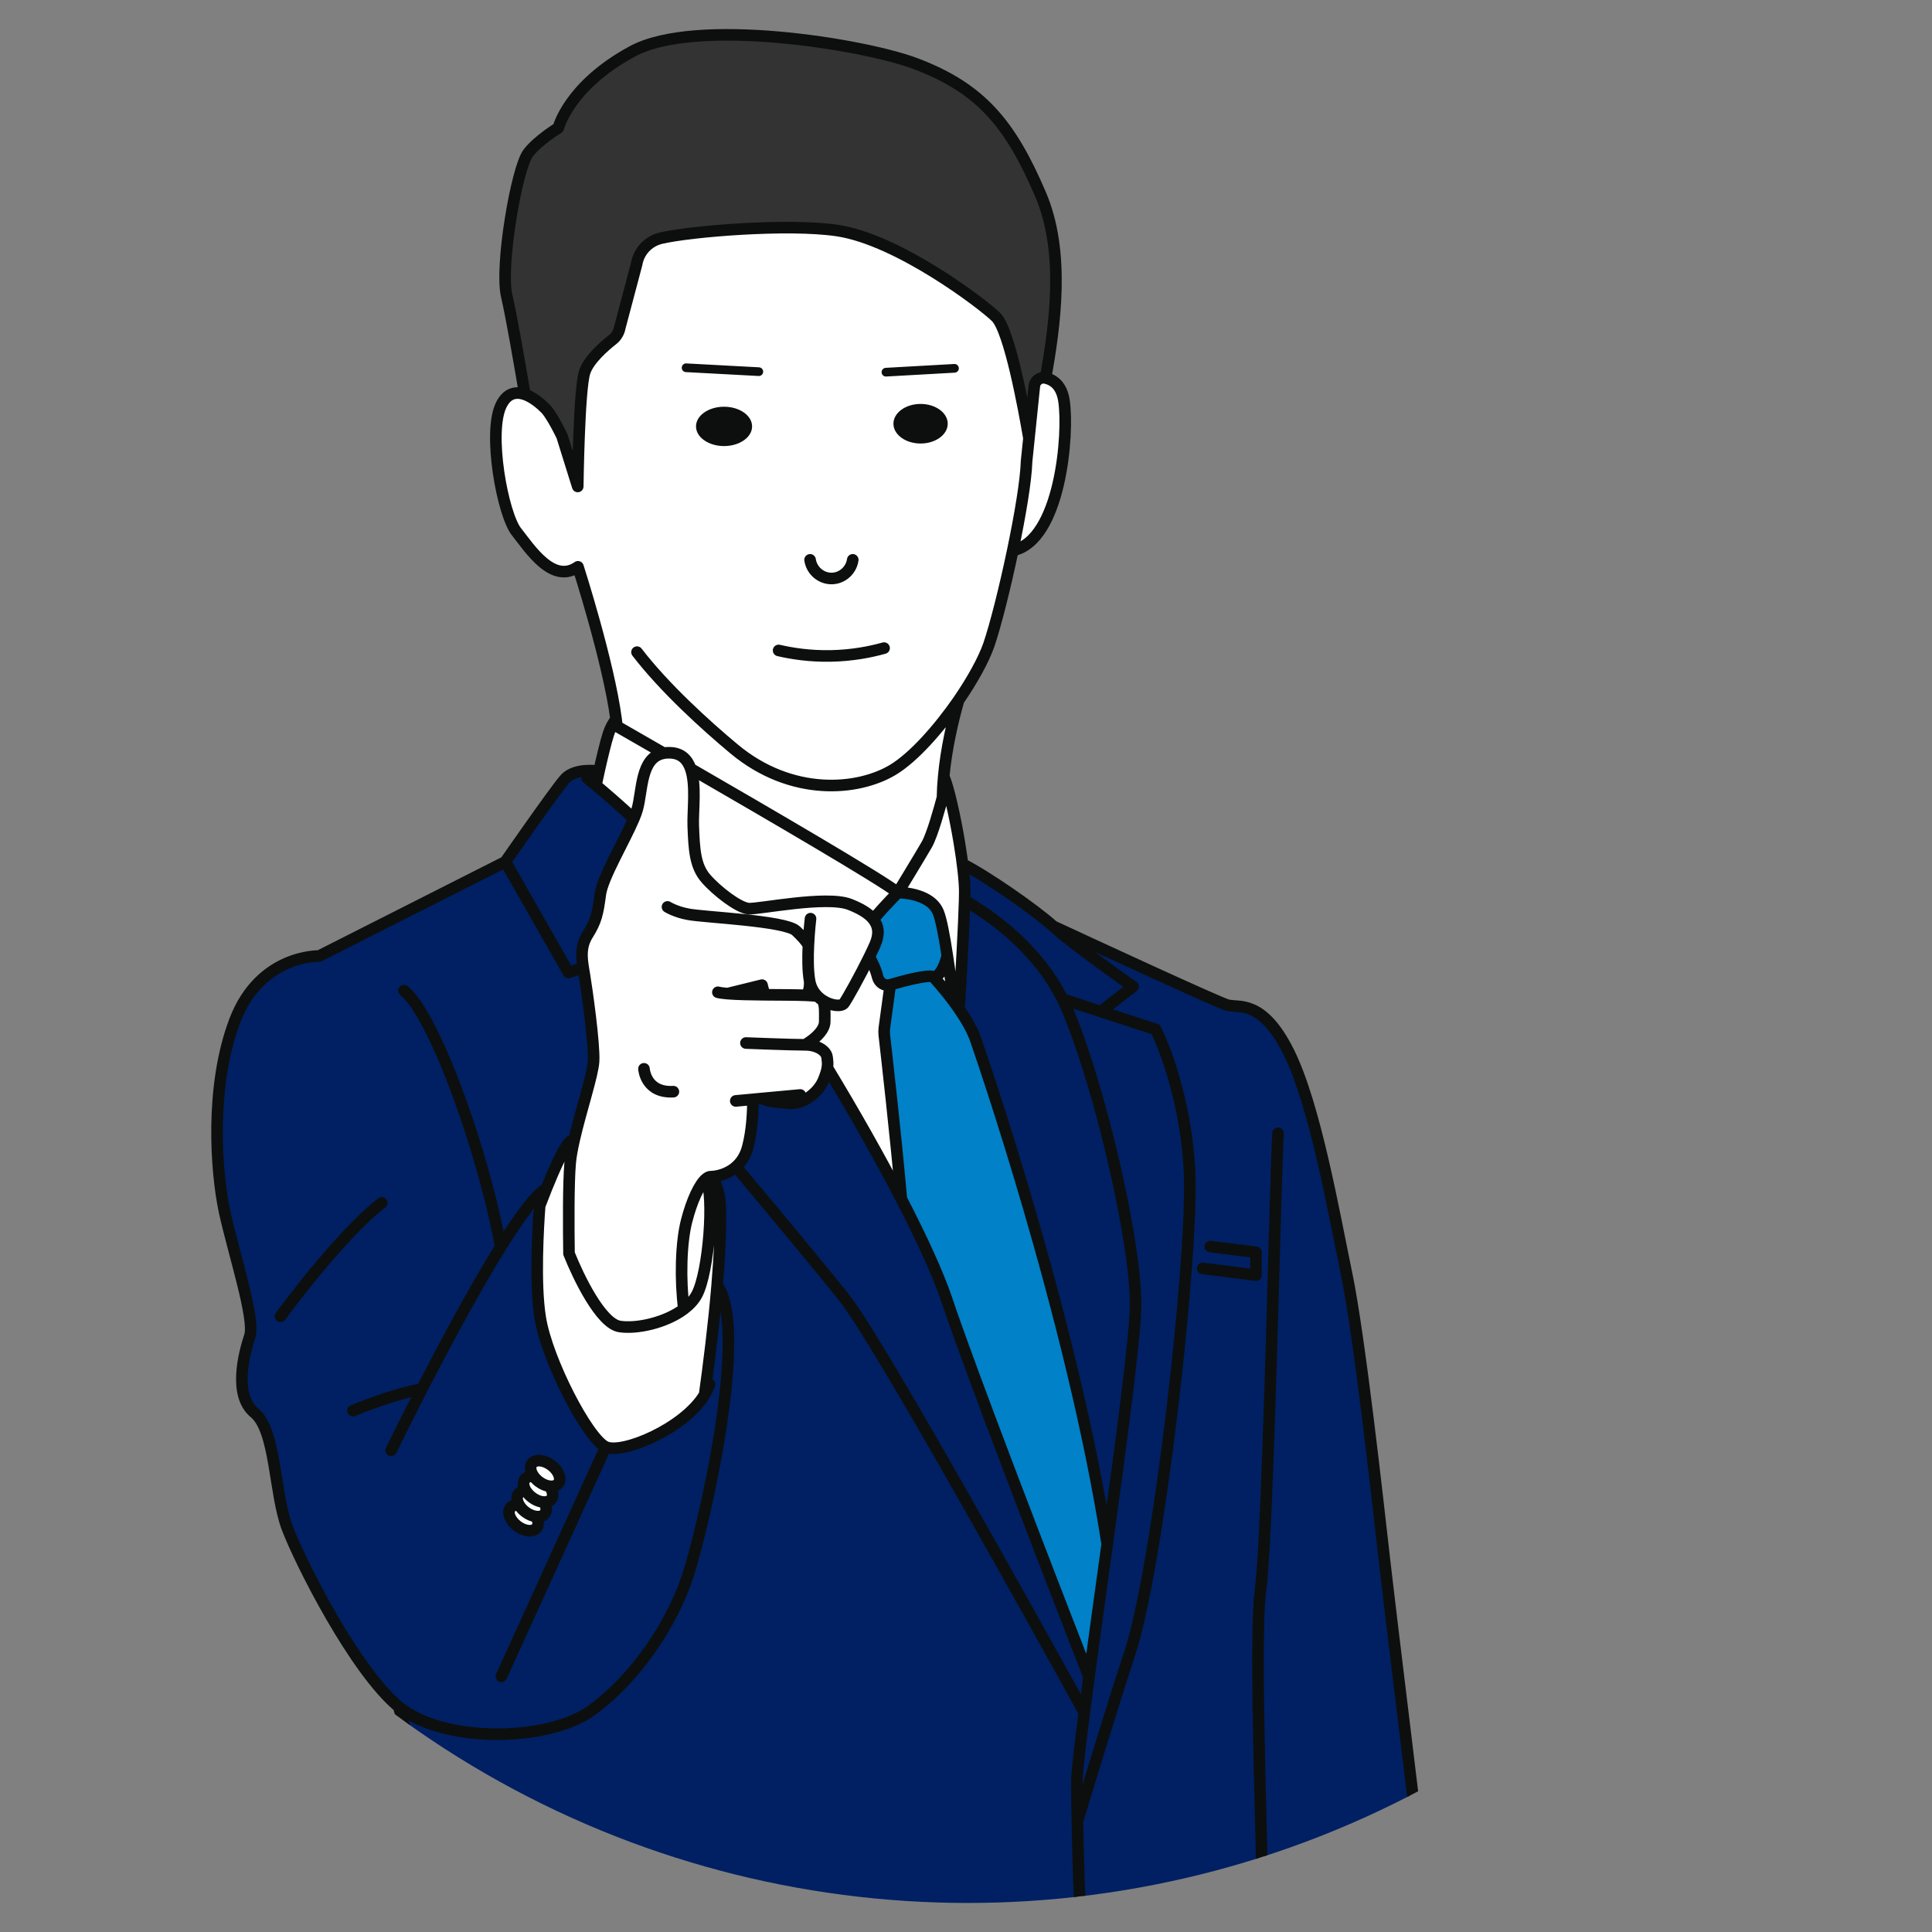 <?xml version="1.0" encoding="UTF-8" standalone="no"?>
<svg
   width="240"
   height="240"
   version="1.1"
   viewBox="0 0 180 180"
   id="svg266"
   sodipodi:docname="balloon_man.svg"
   inkscape:version="1.2.1 (9c6d41e, 2022-07-14)"
   xmlns:inkscape="http://www.inkscape.org/namespaces/inkscape"
   xmlns:sodipodi="http://sodipodi.sourceforge.net/DTD/sodipodi-0.dtd"
   xmlns="http://www.w3.org/2000/svg"
   xmlns:svg="http://www.w3.org/2000/svg">
  <rect x="0" y="0" width="180" height="180" fill="#808080" stroke="none"/>
  <sodipodi:namedview
     id="namedview268"
     pagecolor="#ffffff"
     bordercolor="#000000"
     borderopacity="0.25"
     inkscape:showpageshadow="2"
     inkscape:pageopacity="0.0"
     inkscape:pagecheckerboard="0"
     inkscape:deskcolor="#d1d1d1"
     showgrid="false"
     inkscape:zoom="2.09"
     inkscape:cx="89.473684"
     inkscape:cy="134.21053"
     inkscape:window-width="1440"
     inkscape:window-height="815"
     inkscape:window-x="0"
     inkscape:window-y="25"
     inkscape:window-maximized="0"
     inkscape:current-layer="svg266" />
  <defs
     id="defs188">
    <clipPath
       id="clip-0">
      <path
         d="m0 0h260.45v941.62h-260.45z"
         id="path182" />
    </clipPath>
    <clipPath
       id="clipPath1826">
      <circle
         cx="130.53"
         cy="156.98"
         r="166.33"
         fill="none"
         stroke="#333"
         stroke-width=".5"
         id="circle185" />
    </clipPath>
  </defs>
  <g
     id="g1661"
     transform="translate(0,-2.706)">
    <path
       style="fill:#ee3349;fill-opacity:0.059;stroke-width:0.478"
       d="m 96.027,31.919 c -5.159,0.414 -10.832,-0.256 -15.55,2.227 -3.019,4.233 -2.148,10.556 -6.697,13.871 -2.735,2.306 -1.106,6.402 -1.746,9.547 -0.117,1.825 -0.16,3.626 -0.395,5.45 -1.631,-3.772 -2.421,-9.528 -7.151,-10.59 -3.538,0.668 -2.706,5.302 -2.705,7.916 0.154,5.333 2.304,11.299 7.198,13.949 1.544,0.31 3.495,-0.849 3.351,1.704 1.87,5.628 2.842,11.571 4.477,17.232 1.923,2.479 4.94,3.745 7.84,4.534 8.17,6.167 17.564,10.522 26.016,16.281 2.27,0.017 2.66,-3.231 3.936,-4.712 2.249,-4.543 3.278,-9.849 3.139,-14.821 -2.985,0.048 -3.071,2.131 -0.78,-1.12 6.812,-7.74 8.335,-18.279 10.11,-28.055 1.368,-7.139 -0.189,-14.531 -2.662,-21.241 -4.013,-4.962 -10.149,-7.704 -15.808,-10.368 -3.935,-1.926 -8.298,-1.892 -12.572,-1.806 z m 18.555,22.819 c 2.014,-0.331 3.231,2.269 0.976,2.889 -1.482,1.111 -5.298,-1.102 -2.877,-2.508 0.579,-0.31 1.251,-0.412 1.902,-0.38 z M 89.851,54.965 c 1.754,-0.408 4.021,2.06 1.518,2.863 -1.425,1.027 -5.161,-0.393 -3.559,-2.281 0.574,-0.444 1.329,-0.596 2.041,-0.582 z m 16.475,29.691 c -2.182,0.164 -4.69,0.202 -7.034,0.075 2.505,-0.053 5.01,-0.035 7.514,-0.119 l -0.476,0.044 z"
       id="path1075"
       transform="scale(0.75)" />
    <path
       style="fill:#ffffff;fill-opacity:1;stroke-width:0.181"
       d="m 95.754,31.842 c -4.686,0.08 -9.447,0.165 -14.011,1.325 -1.457,0.378 -2.492,1.633 -2.716,3.102 -0.908,2.852 -1.634,5.803 -2.478,8.646 -1.633,1.862 -4.146,3.426 -4.31,6.144 -0.504,3.856 -0.477,7.766 -0.685,11.628 -1.148,-3.338 -1.883,-7.282 -4.899,-9.501 -1.175,-0.988 -3.262,-1.368 -4.21,0.124 -1.551,2.729 -1.022,6.059 -0.686,9.035 0.504,3.198 1.17,6.6 3.492,9.027 1.358,1.576 3.032,3.796 5.408,3.294 0.428,0.026 1.096,-0.658 1.134,0.113 2.028,6.072 3.423,12.349 4.685,18.641 0.865,1.446 2.682,1.93 4.016,2.839 1.038,0.642 2.181,1.035 3.378,1.19 1.313,0.402 1.722,1.898 2.985,2.388 7.842,4.785 15.855,9.264 23.655,14.114 0.882,0.631 1.851,-0.089 2.165,-0.975 2.152,-3.422 4.252,-7.069 4.573,-11.191 0.191,-2.371 0.64,-4.685 0.881,-7.044 0.252,-1.054 -1.77,-0.596 -1.133,-1.112 3.116,-3.799 5.76,-8.09 6.912,-12.914 1.984,-7.6 3.725,-15.333 4.062,-23.203 -1.023,-4.414 -1.512,-9.018 -3.303,-13.214 -1.229,-2.53 -3.916,-3.816 -6.051,-5.46 -4.404,-2.872 -9.084,-5.639 -14.287,-6.722 -2.845,-0.313 -5.72,-0.271 -8.578,-0.275 z m 18.603,22.911 c 1.021,-0.031 2.718,0.635 2.339,1.899 -0.982,1.457 -3.541,1.409 -4.62,0.115 -0.575,-1.396 1.192,-2.06 2.281,-2.014 z m -24.312,0.304 c 0.881,0.046 2.129,0.439 2.412,1.362 -0.004,1.442 -1.916,1.699 -3.027,1.601 -0.946,0.027 -2.559,-0.911 -1.782,-1.989 0.572,-0.688 1.524,-0.995 2.397,-0.974 z"
       id="path1560"
       transform="scale(0.75)" />
    <path
       style="fill:#ffffff;fill-opacity:1;stroke-width:0.181"
       d="m 129.513,50.372 c -1.475,0.211 -1.149,2.037 -1.398,3.102 -0.654,5.657 -1.026,11.315 -2.137,16.9 -0.007,1.331 1.765,1.396 2.358,0.434 2.371,-2.67 3.223,-6.305 3.805,-9.738 0.26,-2.764 0.414,-5.585 0.066,-8.343 -0.301,-1.191 -1.401,-2.379 -2.693,-2.354 z"
       id="path1562"
       transform="scale(0.75)" />
    <path
       style="fill:#ffffff;fill-opacity:1;stroke-width:0.056"
       d="m 80.495,98.652 c -0.669,0.31 -0.719,1.124 -0.897,1.752 -0.364,1.75 -0.473,3.582 -1.278,5.21 -1.136,2.552 -2.568,4.968 -3.584,7.573 -0.656,1.725 -0.498,3.669 -1.365,5.329 -0.524,1.043 -1.285,2.04 -1.304,3.259 -0.068,1.726 0.393,3.4 0.59,5.098 0.362,2.662 0.73,5.336 0.824,7.994 -10e-4,1.607 -0.554,3.143 -0.934,4.686 -0.72,2.762 -1.621,5.497 -1.946,8.344 -0.207,2.217 -0.17,4.451 -0.202,6.673 0.013,0.643 0.672,1.051 1.272,0.959 4.37,-0.016 8.742,-0.005 13.11,-0.038 0.626,-0.021 0.946,-0.633 1.046,-1.179 0.442,-1.38 0.94,-2.803 1.894,-3.919 0.385,-0.489 1.068,-0.331 1.596,-0.511 1.623,-0.348 3.047,-1.531 3.607,-3.104 0.524,-1.608 0.726,-3.307 0.825,-4.99 -0.009,-0.456 0.1,-0.974 -0.191,-1.364 1.914,-0.163 3.88,-0.395 5.766,-0.493 0.397,0.48 1.129,0.414 1.559,0.015 1.178,-0.862 1.89,-2.268 2.121,-3.688 0.065,-0.822 0.093,-1.843 -0.662,-2.375 -0.438,-0.364 -1.091,-0.578 -1.571,-0.678 0.848,-0.635 1.733,-1.429 1.939,-2.516 -0.06,-0.867 0.08,-1.772 -0.191,-2.611 -0.301,-0.756 -1.157,-1.049 -1.913,-1.043 -0.036,-0.089 0.197,-0.434 0.178,-0.652 0.109,-0.963 -0.149,-1.919 -0.117,-2.884 -0.059,-0.914 0.048,-1.845 -0.118,-2.747 -0.512,-0.759 -1.136,-1.491 -1.934,-1.961 -1.353,-0.602 -2.857,-0.72 -4.306,-0.937 -0.466,-0.059 -0.933,-0.113 -1.4,-0.165 0.436,-0.522 0.17,-1.369 -0.455,-1.6 -1.639,-0.74 -3.031,-1.934 -4.284,-3.205 -0.898,-0.865 -1.364,-2.067 -1.547,-3.28 -0.329,-2.335 -0.21,-4.682 -0.227,-7.031 -0.024,-1.197 0.104,-2.472 -0.439,-3.58 -0.483,-0.606 -1.312,-0.357 -1.98,-0.408 -1.093,0.021 -2.194,-0.042 -3.282,0.032 -0.068,0.013 -0.137,0.026 -0.205,0.039 z m 13.985,27.662 c 0.037,0.297 0.386,0.724 -0.123,0.589 -0.722,-0.011 -1.456,-0.024 -2.172,-0.044 0.763,-0.186 1.53,-0.39 2.296,-0.544 z"
       id="path1572"
       transform="scale(0.75)" />
    <path
       style="fill:#ffffff;fill-opacity:1;stroke-width:0.056"
       d="m 102.429,115.32 c -3.005,0.029 -5.986,0.578 -8.954,0.875 -0.723,-0.044 -1.323,0.809 -0.943,1.452 0.283,0.643 1.072,0.597 1.655,0.696 1.374,0.205 2.793,0.326 4.104,0.853 0.566,0.226 0.928,0.951 1.619,0.814 0.374,-0.145 0.342,0.025 0.3,0.384 -0.035,1.694 -0.17,3.408 0.114,5.088 0.274,1.702 1.825,3.088 3.528,3.247 0.627,0.093 1.246,-0.257 1.509,-0.83 1.305,-2.234 2.51,-4.531 3.579,-6.888 0.512,-1.091 0.527,-2.528 -0.356,-3.438 -0.936,-1.072 -2.292,-1.673 -3.635,-2.057 -0.827,-0.172 -1.678,-0.195 -2.52,-0.197 z"
       id="path1574"
       transform="scale(0.75)" />
    <path
       style="fill:#ffffff;fill-opacity:1;stroke-width:0.056"
       d="m 117.155,102.982 c -0.673,0.319 -0.684,1.144 -0.923,1.755 -0.462,1.534 -0.924,3.094 -1.804,4.45 -0.814,1.436 -1.726,2.818 -2.504,4.272 -0.25,0.625 0.245,1.327 0.897,1.39 1.296,0.254 2.756,0.746 3.4,2.009 0.516,1.187 0.657,2.495 0.915,3.753 0.229,1.214 0.37,2.447 0.577,3.662 0.141,0.733 1.161,1.003 1.663,0.458 0.456,-0.518 0.272,-1.268 0.365,-1.902 0.124,-2.858 0.348,-5.715 0.338,-8.577 -0.074,-3.05 -0.663,-6.057 -1.222,-9.048 -0.168,-0.635 -0.172,-1.339 -0.52,-1.91 -0.294,-0.359 -0.75,-0.465 -1.184,-0.314 z"
       id="path1578"
       transform="scale(0.75)" />
    <path
       style="fill:#ffffff;fill-opacity:1;stroke-width:0.056"
       d="m 86.953,99.665 c -0.649,0.012 -1.083,0.649 -1.032,1.261 0.002,2.056 -0.044,4.094 -0.013,6.152 0.08,1.737 0.156,3.59 1.084,5.117 0.816,1.203 1.949,2.154 3.084,3.046 0.816,0.583 1.664,1.199 2.65,1.443 1.135,0.096 2.263,-0.178 3.389,-0.282 2.181,-0.278 4.356,-0.589 6.543,-0.53 1.107,-0.015 2.261,-0.003 3.27,0.519 0.722,0.309 1.392,0.725 2.04,1.159 0.524,0.317 1.147,-0.009 1.465,-0.467 0.595,-0.673 1.27,-1.28 1.81,-1.998 0.284,-0.531 0.02,-1.189 -0.498,-1.46 -3.345,-2.163 -6.787,-4.173 -10.206,-6.216 -4.357,-2.563 -8.714,-5.127 -13.103,-7.634 -0.153,-0.077 -0.315,-0.097 -0.484,-0.11 z"
       id="path1580"
       transform="scale(0.75)" />
    <path
       style="fill:#ffffff;fill-opacity:1;stroke-width:0.056"
       d="m 117.114,124.058 c -0.772,0.091 -1.22,1.072 -0.759,1.707 0.305,0.641 1.247,0.832 1.727,0.279 0.614,-0.685 0.114,-2.07 -0.875,-1.988 l -0.056,9.3e-4 z"
       id="path1582"
       transform="scale(0.75)" />
    <path
       style="fill:#ffffff;fill-opacity:1;stroke-width:0.056"
       d="m 107.74,123.179 c -0.72,0.235 -0.866,1.068 -1.238,1.639 -0.616,1.108 -1.182,2.257 -1.911,3.294 -0.639,0.371 -1.487,-0.278 -2.038,0.323 -0.502,0.476 -0.281,1.233 -0.361,1.851 0.064,0.824 -0.517,1.484 -1.067,2.019 -0.477,0.499 -0.275,1.377 0.361,1.633 0.489,0.243 1.031,0.64 1.029,1.247 0.077,0.582 -0.068,1.232 0.349,1.719 2.439,4.049 4.785,8.158 7.057,12.294 0.286,0.655 1.279,0.822 1.704,0.222 0.429,-0.529 0.133,-1.245 0.13,-1.858 -0.507,-5.241 -1.128,-10.47 -1.662,-15.707 0.146,-1.712 0.416,-3.417 0.64,-5.121 0.03,-0.563 -0.437,-0.993 -0.943,-1.13 -0.583,-0.365 -0.587,-1.138 -0.834,-1.713 -0.16,-0.515 -0.685,-0.825 -1.214,-0.71 z"
       id="path1584"
       transform="scale(0.75)" />
    <path
       style="fill:#ffffff;fill-opacity:1;stroke-width:0.056"
       d="m 71.039,154.605 c -0.57,0.232 -0.69,0.883 -0.63,1.432 0.021,1.096 -0.042,2.199 0.032,3.29 0.238,0.801 0.645,1.551 0.979,2.32 1.002,2.073 2.073,4.17 3.673,5.853 0.649,0.685 1.521,1.225 2.493,1.205 2.062,0.058 4.129,-0.455 5.978,-1.353 0.574,-0.333 1.378,-0.561 1.541,-1.294 0.056,-0.84 -0.141,-1.679 -0.122,-2.523 -0.019,-1.734 -0.06,-3.495 0.071,-5.215 0.056,-0.922 0.295,-1.826 0.366,-2.742 0.026,-0.657 -0.649,-1.094 -1.26,-1.012 -4.268,-0.047 -8.538,-0.038 -12.804,-0.022 -0.105,0.02 -0.21,0.04 -0.315,0.06 z"
       id="path1586"
       transform="scale(0.75)" />
    <path
       style="fill:#ffffff;fill-opacity:1;stroke-width:0.056"
       d="m 87.159,150.913 c -0.793,0.173 -0.995,1.063 -1.278,1.704 -0.839,2.113 -1.297,4.365 -1.395,6.635 -0.09,1.769 -0.09,3.547 0.04,5.314 0.031,0.657 0.722,1.228 1.361,0.957 0.658,-0.287 0.94,-1.033 1.202,-1.657 0.787,-2.259 1.036,-4.661 1.268,-7.029 0.074,-1.662 0.11,-3.331 0.014,-4.993 -0.051,-0.592 -0.627,-1.033 -1.212,-0.931 z"
       id="path1588"
       transform="scale(0.75)" />
    <path
       style="fill:#ffffff;fill-opacity:1;stroke-width:0.042"
       d="m 69.786,147.133 c -0.593,0.179 -0.748,0.828 -1.001,1.318 -0.7,1.586 -1.384,3.183 -1.946,4.824 -0.168,0.801 -0.14,1.63 -0.21,2.443 -0.17,2.704 -0.137,5.417 -0.101,8.125 0.078,2.035 0.314,4.08 0.931,6.029 0.962,3.131 2.35,6.119 3.947,8.973 0.849,1.451 1.711,2.928 2.903,4.13 0.475,0.49 1.127,0.826 1.822,0.794 1.618,-0.028 3.171,-0.598 4.637,-1.239 2.149,-0.993 4.202,-2.284 5.825,-4.024 0.439,-0.527 0.952,-1.035 1.19,-1.69 0.326,-2.143 0.575,-4.298 0.838,-6.45 0.419,-3.683 0.809,-7.374 0.988,-11.078 0.06,-0.63 -0.545,-1.213 -1.174,-1.089 -0.534,0.076 -0.887,0.604 -0.863,1.125 -0.237,1.63 -0.498,3.286 -1.157,4.808 -0.76,1.502 -2.264,2.447 -3.771,3.083 -1.632,0.655 -3.4,1.064 -5.166,0.959 -0.68,0.006 -1.305,-0.331 -1.779,-0.801 -1.456,-1.386 -2.42,-3.186 -3.335,-4.953 -0.52,-1.062 -1.044,-2.135 -1.441,-3.246 0.016,-3.427 -0.053,-6.882 0.1,-10.272 0.014,-0.521 0.164,-1.159 -0.296,-1.547 -0.251,-0.234 -0.611,-0.3 -0.942,-0.223 z"
       id="path1592"
       transform="scale(0.75)" />
    <path
       style="fill:#ffffff;fill-opacity:1;stroke-width:0.091"
       d="m 66.93,184.813 c -0.974,-0.039 -1.547,1.141 -1.061,1.938 0.553,1.009 1.703,1.801 2.879,1.721 0.969,-0.124 1.271,-1.365 0.719,-2.077 -0.547,-0.85 -1.503,-1.545 -2.537,-1.581 z"
       id="path1594"
       transform="scale(0.75)" />
    <path
       style="fill:#ffffff;fill-opacity:1;stroke-width:0.091"
       d="m 65.655,186.873 c -0.955,0.174 -1.075,1.408 -0.52,2.051 0.652,0.99 1.958,1.838 3.151,1.33 0.981,-0.537 0.589,-2.111 -0.423,-2.368 -0.783,-0.24 -1.317,-1.141 -2.208,-1.012 z"
       id="path1596"
       transform="scale(0.75)" />
    <path
       style="fill:#ffffff;fill-opacity:1;stroke-width:0.091"
       d="m 65.034,188.855 c -0.888,0.03 -1.246,1.143 -0.754,1.804 0.562,0.985 1.789,1.77 2.946,1.496 1.013,-0.259 1.093,-1.838 0.121,-2.208 -0.893,-0.116 -1.416,-1.075 -2.313,-1.092 z"
       id="path1598"
       transform="scale(0.75)" />
    <path
       style="fill:#ffffff;fill-opacity:1;stroke-width:0.091"
       d="m 63.957,190.417 c -0.902,0.038 -1.243,1.172 -0.763,1.846 0.613,1.086 1.985,2.076 3.259,1.533 0.814,-0.387 0.712,-1.609 -0.052,-1.992 -0.649,-0.322 -1.217,-0.762 -1.773,-1.217 -0.202,-0.12 -0.435,-0.184 -0.671,-0.17 z"
       id="path1600"
       transform="scale(0.75)" />
    <path
       style="fill:#ffffff;fill-opacity:1;stroke-width:0.12"
       d="m 76.332,93.71 c -1.106,0.392 -1.104,1.802 -1.442,2.745 -0.307,1.438 -0.811,2.86 -0.906,4.329 0.277,1.198 1.528,1.811 2.314,2.653 0.733,0.513 1.306,1.512 2.305,1.425 1.157,-0.38 0.883,-1.849 1.172,-2.776 0.309,-1.523 0.504,-3.23 1.727,-4.335 0.604,-0.766 -0.108,-1.627 -0.876,-1.886 -1.303,-0.702 -2.538,-1.551 -3.885,-2.159 -0.136,0.001 -0.272,0.002 -0.408,0.003 z"
       id="path1602"
       transform="scale(0.75)" />
    <path
       style="fill:#ffffff;fill-opacity:1;stroke-width:0.12"
       d="m 82.967,96.905 c -0.96,0.044 -2.438,0.468 -2.288,1.691 0.326,1.159 1.754,0.852 2.661,0.904 0.805,0.001 2.134,0.059 2.165,-1.056 0.06,-1.189 -1.634,-1.538 -2.539,-1.538 z"
       id="path1604"
       transform="scale(0.75)" />
    <g
       transform="matrix(0.54,0,0,0.54,19.68,5.413)"
       clip-path="url(#clipPath1826)"
       id="g264">
      <path
         transform="matrix(0.1,0,0,-0.1,0,941.62)"
         d="m 944.77,8825.1 -125.47,6.719"
         fill="none"
         stroke="#0d0f0e"
         stroke-linecap="round"
         stroke-linejoin="round"
         stroke-miterlimit="10"
         stroke-width="15"
         id="path192" />
      <path
         transform="matrix(0.1,0,0,-0.1,0,941.62)"
         d="m 1164.1,8824.2 118.24,6.641"
         fill="none"
         stroke="#0d0f0e"
         stroke-linecap="round"
         stroke-linejoin="round"
         stroke-miterlimit="10"
         stroke-width="15"
         id="path194" />
      <path
         d="m 93.316,68.555 c 0,1.875 -2.164,3.394 -4.84,3.394 -2.672,0 -4.836,-1.52 -4.836,-3.394 0,-1.875 2.164,-3.394 4.836,-3.394 2.676,0 4.84,1.52 4.84,3.394"
         fill="#0d0f0e"
         id="path196" />
      <path
         d="m 127.07,68.094 c 0,1.883 -2.098,3.414 -4.684,3.414 -2.586,0 -4.684,-1.531 -4.684,-3.414 0,-1.887 2.098,-3.414 4.684,-3.414 2.586,0 4.684,1.527 4.684,3.414"
         fill="#0d0f0e"
         id="path198" />
      <path
         transform="matrix(0.1,0,0,-0.1,0,941.62)"
         d="m 1033.2,8500.4 c 2.812,-18.945 19.453,-32.774 38.086,-32.148 17.734,0.586 32.891,14.141 35.547,32.148"
         fill="none"
         stroke="#0d0f0e"
         stroke-linecap="round"
         stroke-linejoin="round"
         stroke-miterlimit="10"
         stroke-width="20"
         id="path200" />
      <path
         transform="matrix(0.1,0,0,-0.1,0,941.62)"
         d="m 978.91,8344.1 c 22.852,-5.312 53.398,-10.117 89.453,-9.492 37.695,0.664 69.258,7.031 92.5,13.516"
         fill="none"
         stroke="#0d0f0e"
         stroke-linecap="round"
         stroke-linejoin="round"
         stroke-miterlimit="10"
         stroke-width="20"
         id="path202" />
      <path
         transform="scale(0.75)"
         d="m 117.02,2.096 c -6.397,0.033 -12.983,0.601 -18.905,3.194 -5.837,2.938 -11.218,7.078 -14.975,12.475 -1.197,1.656 -1.958,3.59 -2.89,5.368 -2.521,2.029 -5.52,3.721 -7.214,6.582 -2.185,5.425 -3.094,11.267 -3.935,17.025 -0.537,4.774 -1.155,9.644 -0.44,14.43 1.438,7.319 2.75,14.681 4.029,22.036 0.64,0.926 1.905,1.126 2.676,1.943 2.943,2.01 4.497,5.298 5.931,8.421 0.61,1.171 0.642,2.603 1.403,3.676 1.275,0.484 1.228,-1.206 1.2,-2.015 0.272,-5.426 0.291,-10.909 1.338,-16.236 1.204,-3.747 4.557,-6.072 7.252,-8.722 1.021,-1.266 1.017,-3.056 1.584,-4.537 1.286,-4.508 2.289,-9.102 3.701,-13.57 1.055,-2.583 3.53,-4.421 6.274,-4.826 10.688,-2.012 21.61,-2.25 32.488,-2.177 5.264,-0.009 10.68,0.785 15.569,2.771 9.792,3.905 18.777,9.671 27.032,16.214 1.838,1.351 3.279,3.272 3.925,5.412 1.732,4.841 2.848,9.958 3.98,14.97 0.63,1.11 1.755,-0.16 1.502,-1.068 0.116,-1.408 0.405,-3.175 1.956,-3.684 1.426,-0.489 1.079,-2.298 1.439,-3.456 0.901,-5.743 1.734,-11.527 1.57,-17.357 0.039,-4.265 0.057,-8.569 -0.939,-12.746 -1.401,-6.853 -4.601,-13.178 -8.063,-19.197 -3.92,-6.675 -9.655,-12.312 -16.619,-15.756 -8.2,-4.256 -17.42,-5.871 -26.445,-7.359 -7.491,-1.182 -15.062,-1.859 -22.65,-1.807 -0.591,-0.006 -1.182,-0.003 -1.774,-0.003 z"
         fill="#333333"
         id="path204" />
      <g
         fill="#002063"
         id="g242">
        <path
           transform="scale(0.75)"
           d="m 145.07,472.19 c -20.995,0.808 -41.99,1.589 -62.988,0.615 -2.198,0.297 -5.003,-0.865 -6.838,0.421 -0.793,5.026 -1.28,10.428 0.23,15.378 2.028,5.524 8.809,5.994 13.753,6.931 12.397,1.995 24.98,2.387 37.498,1.52 8.846,-0.564 17.776,-2.144 25.998,-5.525 2.414,-0.729 3.584,-3.063 3.209,-5.471 -0.215,-4.535 0.61,-9.345 -0.99,-13.687 -2.495,-1.119 -5.808,0.035 -8.609,-0.223 l -1.264,0.042 z"
           id="path206" />
        <path
           transform="scale(0.75)"
           d="m 141.75,241.74 c -1.081,1.962 -2.541,3.802 -4.554,4.904 -2.644,1.77 -5.897,1.008 -8.814,0.6 -0.957,-0.128 -2.589,-1.196 -2.936,0.274 -0.493,4.515 -0.533,9.347 -2.948,13.395 -0.976,1.398 0.695,2.517 1.432,3.547 7.906,9.675 16.15,19.081 23.692,29.023 7.849,11.796 14.782,24.237 21.904,36.502 10.093,17.618 19.964,35.364 29.823,53.117 1.162,1.124 1.657,-0.778 1.616,-1.71 0.287,-3.24 -1.525,-6.192 -2.457,-9.194 -10.618,-27.508 -21.275,-54.991 -31.127,-82.785 -4.803,-12.053 -11.034,-23.475 -17.311,-34.809 -2.461,-4.258 -4.823,-8.627 -7.489,-12.731 -0.212,-0.312 -0.529,-0.153 -0.83,-0.132 z"
           id="path208" />
        <path
           transform="scale(0.75)"
           d="m 84.693,171.58 c -2.928,0.498 -4.25,3.578 -6.004,5.607 -3.365,4.707 -6.822,9.404 -9.98,14.223 0.078,1.44 1.405,2.648 1.96,3.997 3.921,6.694 7.493,13.609 11.745,20.099 0.771,0.948 2.373,0.077 2.164,-1.098 0.26,-2.011 -0.196,-4.172 1.167,-5.873 1.605,-2.705 2.657,-5.69 2.977,-8.825 1.002,-5.463 4.171,-10.247 6.455,-15.275 0.536,-1.132 1.833,-2.728 0.161,-3.553 -3.062,-2.934 -6.589,-5.388 -9.488,-8.48 -0.156,-0.498 -0.628,-0.855 -1.156,-0.824 z"
           id="path210" />
        <path
           transform="scale(0.75)"
           d="m 174.02,194.26 c -0.219,1.887 -0.068,3.91 0.345,5.759 1.896,1.716 4.348,2.894 6.344,4.562 6.301,4.785 11.793,10.751 15.531,17.757 2.151,1.162 4.678,1.658 7.006,2.477 1.635,0.799 2.852,-1.067 4.115,-1.789 0.895,-0.963 2.688,-1.502 2.924,-2.822 -0.917,-1.368 -2.726,-2.089 -3.989,-3.204 -5.689,-3.996 -11.06,-8.395 -16.428,-12.791 -4.819,-3.672 -9.804,-7.227 -15.052,-10.214 -0.332,-0.179 -0.54,0.108 -0.797,0.265 z"
           id="path212" />
        <path
           transform="scale(0.75)"
           d="m 212.61,305.38 c -0.651,1.038 -0.437,2.383 -0.681,3.556 -2.952,24.836 -6.63,49.579 -9.9,74.38 -0.761,6.153 -1.741,12.29 -2.131,18.481 -0.045,0.676 -0.165,1.827 0.827,1.795 0.946,-0.228 0.812,-1.488 1.183,-2.205 2.961,-9.654 5.965,-19.286 9.057,-28.895 2.414,-8.107 3.804,-16.474 5.228,-24.799 2.218,-13.678 4.011,-27.426 5.442,-41.208 0.203,-0.795 -0.479,-1.478 -1.276,-1.262 -2.469,0.029 -4.957,-0.058 -7.415,0.043 -0.111,0.038 -0.222,0.076 -0.334,0.114 z"
           id="path214" />
        <path
           transform="scale(0.75)"
           d="m 198.14,224.87 c -0.851,0.703 0.064,1.724 0.249,2.536 4.298,11.08 7.401,22.62 10.098,34.198 1.948,8.703 3.696,17.481 4.53,26.377 0.504,5.715 -0.04,11.406 -0.646,17.118 0.089,1.195 1.531,0.744 2.337,0.826 2.139,-0.029 4.298,0.058 6.425,-0.043 0.94,-0.302 0.645,-1.552 0.84,-2.325 1.053,-11.044 2.142,-22.101 2.405,-33.199 0.083,-5.74 0.008,-11.511 -0.977,-17.182 -1.283,-7.616 -3.245,-15.177 -6.448,-22.225 -0.746,-0.801 -2.011,-0.777 -2.975,-1.228 -5.12,-1.646 -10.218,-3.367 -15.36,-4.939 -0.159,0.029 -0.318,0.057 -0.478,0.086 z"
           id="path216" />
        <path
           transform="scale(0.75)"
           d="m 173.05,223.36 c -0.914,1.325 0.249,2.768 0.941,3.897 2.549,4.125 3.709,8.896 5.303,13.42 8.796,26.951 16.628,54.266 22.622,81.978 1.188,5.535 2.249,11.113 3.36,16.647 0.355,0.834 1.561,0.392 1.498,-0.438 1.65,-11.998 3.214,-24.01 4.528,-36.049 0.571,-5.223 0.979,-10.504 0.315,-15.74 -1.357,-12.52 -4.102,-24.849 -7.322,-37.009 -2.375,-8.621 -4.934,-17.229 -8.48,-25.451 -0.245,-0.772 -0.718,-1.679 -1.687,-1.419 h -20.61 c -0.156,0.055 -0.312,0.11 -0.469,0.164 z"
           id="path218" />
        <path
           transform="scale(0.75)"
           d="m 174.52,202.24 c -1.012,0.463 -0.516,1.795 -0.722,2.671 -0.267,6.076 -0.68,12.155 -0.937,18.233 0.402,1.008 1.719,0.585 2.561,0.72 6.285,0.054 12.574,0.083 18.858,-0.037 0.953,-0.194 0.689,-1.276 0.229,-1.83 -4.58,-8.159 -11.54,-14.839 -19.486,-19.698 -0.156,-0.097 -0.333,-0.051 -0.503,-0.06 z"
           id="path220" />
        <path
           transform="scale(0.75)"
           d="m 120.2,263.07 c -1.098,0.745 -2.978,0.829 -3.535,2.074 1.777,5.561 1.051,11.402 0.821,17.127 0.074,2.464 -0.72,5.081 0.144,7.456 2.612,5.843 1.897,12.426 1.771,18.623 -0.887,12.012 -3.202,23.816 -5.852,35.554 -1.836,7.847 -3.944,15.772 -8.051,22.84 -4.601,8.124 -10.598,15.687 -18.347,21.017 -7.72,4.842 -17.266,5.475 -26.063,4.907 -5.165,-0.343 -10.27,-1.661 -15.02,-3.808 -1.301,-0.329 -1.151,1.314 -0.745,2.067 4.535,16.282 9.488,32.468 13.35,48.908 0.869,3.05 -0.004,6.214 0.374,9.279 1.26,0.781 3.059,0.133 4.527,0.344 h 135.66 c 1.396,-0.524 0.47,-2.427 0.637,-3.56 -0.862,-14.437 -1.339,-28.941 -1.32,-43.391 0.167,-5.011 1.139,-9.982 1.451,-14.966 -5.399,-10.461 -11.312,-20.656 -17.013,-30.956 -10.761,-19.032 -21.38,-38.158 -32.88,-56.758 -5.738,-9.226 -13.113,-17.271 -19.937,-25.682 -3.111,-3.64 -6.08,-7.459 -9.289,-10.98 -0.208,-0.197 -0.432,-0.151 -0.681,-0.093 z"
           id="path222" />
        <path
           transform="scale(0.75)"
           d="m 58.914,449 c -1.087,4.845 -1.516,9.852 -2.454,14.752 -2.031,12.851 -4.476,25.644 -6.178,38.542 -1.473,18.689 -1.441,37.458 -1.705,56.192 -0.117,23.451 -0.364,46.907 -0.031,70.355 -0.088,2.117 2.169,1.529 3.536,1.573 21.604,0.106 43.183,-1.137 64.768,-1.865 19.346,-0.763 38.713,-3.718 57.131,-9.785 9.644,-3.402 19.339,-7.918 26.379,-15.547 4.793,-5.015 5.98,-12.082 7.482,-18.575 4.008,-17.856 7.529,-35.844 10.719,-53.849 -5.326,-18.533 -10.744,-37.07 -15.395,-55.768 -1.902,-8.405 -2.427,-17.018 -3.139,-25.571 -0.924,-1.448 -3.251,-0.342 -4.738,-0.689 h -135.83 c -0.181,0.078 -0.363,0.156 -0.544,0.234 z m 96.841,22.033 c 2.165,2.666 1.534,6.435 1.781,9.624 -0.13,3.242 0.096,6.572 -0.745,9.72 -1.98,2.566 -5.373,3.297 -8.238,4.355 -13.107,3.825 -26.832,4.931 -40.472,4.175 -9.533,-0.587 -19.173,-1.201 -28.368,-4.039 -3.545,-0.946 -5.862,-4.298 -6.292,-7.824 -0.767,-5.264 -0.456,-10.63 0.856,-15.746 4.213,-0.416 8.6,0.166 12.882,0.144 19.446,0.496 38.907,-0.017 58.331,-0.766 3.218,-0.093 6.437,-0.167 9.655,-0.252 0.203,0.203 0.406,0.406 0.61,0.609 z"
           id="path224" />
        <path
           transform="scale(0.75)"
           d="m 116.85,294.87 c -0.709,0.332 -0.438,1.219 -0.584,1.816 -0.478,4.633 -1.095,9.246 -1.629,13.87 -0.049,0.578 0.816,0.835 0.524,1.458 -0.819,2.499 -2.53,4.583 -4.395,6.367 -3.491,3.271 -7.712,5.728 -12.186,7.391 -2.246,0.826 -4.662,1.372 -7.091,1.299 -0.841,0.142 -0.896,1.171 -1.278,1.782 -4.81,10.581 -9.631,21.156 -14.429,31.742 -0.251,0.622 0.375,1.185 0.984,1.062 9.801,0.031 19.602,0.014 29.403,0.019 0.848,-0.111 0.884,-1.142 1.236,-1.752 2.222,-5.256 3.508,-10.839 4.872,-16.363 2.345,-10.053 4.301,-20.214 5.419,-30.481 0.562,-5.638 0.959,-11.343 0.325,-16.992 -0.039,-0.544 -0.238,-1.305 -0.93,-1.255 -0.084,-0.033 -0.16,0.027 -0.241,0.037 z"
           id="path226" />
        <path
           transform="scale(0.75)"
           d="m 66.724,192.81 c -13.709,6.827 -27.202,14.099 -41.057,20.625 -2.435,0.883 -5.148,0.9 -7.536,2.058 -6.608,2.505 -10.991,8.829 -12.856,15.442 -3.747,12.475 -4.039,25.865 -1.89,38.659 1.894,9.585 5.058,18.98 6.376,28.637 9.767e-4,3.411 -1.678,6.601 -1.689,10.047 -0.34,3.184 -0.351,6.815 2.177,9.184 4.266,4.435 4.384,10.995 5.599,16.668 0.801,6.071 2.545,11.993 5.46,17.393 5.545,11.189 11.557,22.397 20.038,31.667 5.431,5.851 13.704,7.699 21.366,8.223 9.159,0.142 19.205,-0.653 26.453,-6.919 7.347,-6.163 13.239,-14.121 17.29,-22.75 -0.925,-1.643 -3.852,-0.367 -5.591,-0.751 -8.325,0.137 -16.726,-0.081 -25.003,0.276 -1.978,3.11 -3.228,6.891 -4.925,10.262 -1.327,2.642 -2.35,5.541 -3.921,8.012 -1.537,0.328 -0.228,-1.609 -0.08,-2.277 7.195,-16.822 15.076,-33.342 22.474,-50.075 -0.2,-1.871 -2.227,-3.054 -3.083,-4.696 -5.219,-7.822 -9.182,-16.457 -11.3,-25.588 -1.148,-8.183 -0.525,-16.537 -0.451,-24.801 -1.026,-1.64 -2.166,0.718 -2.791,1.51 -11.27,16.533 -19.929,34.637 -29.194,52.319 -0.274,0.649 -1.328,2.49 -1.79,1.097 1.544,-4.068 3.953,-7.773 5.412,-11.865 -0.487,-1.744 -2.558,-0.157 -3.692,-0.035 -3.449,0.987 -6.768,2.617 -10.272,3.264 -0.965,-1.004 0.591,-1.649 1.393,-1.797 4.623,-1.856 9.5,-3.134 14.234,-4.509 5.279,-9.545 10.297,-19.359 15.904,-28.746 1.057,-1.874 2.466,-3.928 1.481,-6.152 -3.51,-15.875 -8.28,-31.576 -15.281,-46.28 -1.596,-3.345 -3.575,-6.522 -6.08,-9.244 -0.75,-0.916 0.683,-1.744 1.211,-0.659 4.42,4.34 6.623,10.36 9.175,15.876 5.332,12.702 9.355,25.933 12.321,39.38 1.528,1.62 2.434,-1.87 3.457,-2.746 2.571,-3.96 6.651,-6.886 8.229,-11.475 1.155,-2.63 2.538,-5.18 4.261,-7.457 2.049,-5.654 3.726,-11.515 4.559,-17.477 0.029,-6.502 -1.026,-12.975 -2.079,-19.369 -0.93,-1.383 -3.11,1.092 -3.62,-0.946 -4.912,-7.803 -9.122,-16.086 -13.958,-23.883 -0.171,-0.311 -0.478,-0.1 -0.729,-0.104 z m -27.207,76.563 c 1.185,0.653 -0.833,1.821 -1.197,2.372 -8.245,7.222 -15.058,16.151 -21.807,24.679 -0.451,1.026 -1.811,-0.012 -0.931,-0.755 4.372,-6.555 9.624,-12.553 14.885,-18.381 2.806,-2.786 5.411,-5.954 8.883,-7.896 0.054,-0.013 0.111,-0.024 0.167,-0.019 z m 36.219,59.275 c 2.873,0.178 6.343,3.574 4.551,6.482 -1.404,1.211 -0.959,3.272 -2.188,4.603 -0.19,1.929 -2.16,3.022 -2.412,4.925 -1.08,2.328 -3.92,1.529 -5.541,0.336 -2.072,-1.156 -3.246,-4.458 -1.109,-6.109 0.691,-1.713 1.964,-3.205 2.303,-5.062 0.476,-1.147 1.806,-1.773 1.481,-3.241 0.096,-1.424 1.639,-2.122 2.916,-1.933 z"
           id="path228" />
        <path
           transform="scale(0.75)"
           d="m 204.54,397.7 c -0.731,1.327 -0.954,2.902 -1.483,4.328 -1.023,3.383 -2.139,6.746 -3.103,10.143 0.138,12.516 0.685,25.027 1.471,37.518 0.675,8.687 1.255,17.439 3.255,25.944 4.398,17.493 9.467,34.807 14.42,52.148 1.861,6.419 3.677,12.853 5.624,19.247 0.543,0.937 1.822,0.378 2.708,0.53 12.04,-0.032 24.083,0.079 36.122,-0.108 1.058,-0.192 0.623,-1.422 0.488,-2.138 -4.249,-21.399 -8.77,-42.752 -14.03,-63.928 -1.578,-6.376 -3.346,-12.726 -5.378,-18.959 -1.785,-5.944 -3.295,-12.025 -3.657,-18.242 -0.149,-0.986 -1.508,-0.756 -1.592,0.145 -2.964,7.212 -5.743,14.501 -9.221,21.488 -0.426,0.621 -0.653,1.536 -1.331,1.914 -0.628,0.192 -1.06,-0.651 -0.588,-1.105 2.638,-4.733 4.571,-9.818 6.688,-14.796 2.071,-5.11 4.186,-10.209 6.124,-15.368 0.282,-2.861 0.034,-5.753 0.063,-8.625 -0.15,-9.891 -0.422,-19.794 -0.647,-29.671 -0.311,-1.028 -1.635,-0.49 -2.432,-0.623 h -33.04 c -0.153,0.052 -0.306,0.105 -0.459,0.157 z m 5.558,63.726 c 2.246,0.122 3.645,2.279 4.515,4.121 1.445,3.244 2.018,7.028 0.968,10.489 -0.46,1.647 -1.975,3.391 -3.853,2.85 -2.401,-0.653 -3.624,-3.115 -4.448,-5.267 -1.034,-2.886 -1.347,-6.112 -0.562,-9.095 0.457,-1.528 1.589,-3.19 3.381,-3.099 z"
           id="path230" />
        <path
           transform="scale(0.75)"
           d="m 254.95,546.89 c -9.732,0.039 -19.465,0.076 -29.197,0.165 -1.444,0.411 -0.264,1.99 -0.151,2.921 4.79,16.066 9.895,32.047 15.612,47.809 2.594,6.944 6.361,13.736 12.177,18.484 2.292,1.91 5.269,2.856 8.246,2.639 3.438,-0.125 6.918,-0.103 10.316,-0.64 1.611,-0.835 0.715,-2.852 0.725,-4.243 -1.88,-17.902 -3.8,-35.803 -6.015,-53.667 -0.733,-4.273 -1.363,-8.578 -2.29,-12.809 -0.904,-1.002 -2.516,-0.449 -3.712,-0.645 -1.904,-0.021 -3.808,-0.016 -5.712,-0.014 z"
           id="path232" />
        <path
           transform="scale(0.75)"
           d="m 259.62,455.37 c -4.911,0.037 -9.827,-0.032 -14.734,0.138 -1.192,0.513 -0.225,1.921 -0.103,2.814 1.882,6.415 4.058,12.754 5.604,19.255 5.71,22.717 10.666,45.613 15.126,68.61 1.605,8.261 3.008,16.574 3.836,24.952 0.582,4.833 0.979,9.725 1.647,14.537 0.57,1.11 1.821,-0.043 2.662,-0.242 7.506,-2.968 16.153,-3.107 23.823,-0.524 1.135,0.306 2.107,1.104 3.27,1.279 1.267,-0.336 0.527,-1.893 0.574,-2.809 -1.744,-15.445 -3.667,-30.879 -6.212,-46.214 -1.518,-8.2 -3.089,-16.392 -4.348,-24.63 -2.989,-18.762 -5.762,-37.558 -8.462,-56.364 -0.423,-1.168 -1.943,-0.524 -2.872,-0.725 -6.604,-0.082 -13.208,-0.081 -19.812,-0.076 z"
           id="path234" />
        <path
           transform="scale(0.75)"
           d="m 203.61,211.89 c -0.633,0.199 -0.682,1.108 -0.121,1.421 2.933,2.259 6.036,4.352 8.978,6.557 0.329,0.248 0.202,0.795 -0.166,0.947 -1.713,1.448 -3.562,2.734 -5.262,4.194 -0.378,0.454 -0.072,1.16 0.492,1.266 3.349,1.171 6.788,2.16 10.094,3.371 0.461,0.566 0.693,1.32 1.014,1.981 3.285,7.695 5.321,15.855 6.394,24.135 0.391,3.119 0.685,6.265 0.633,9.42 0.016,2.31 -0.022,4.626 0.02,6.933 0.049,0.645 0.782,0.747 1.299,0.681 h 16.449 c 0.631,-0.02 0.831,-0.697 0.762,-1.227 0.158,-5.758 0.3,-11.519 0.586,-17.271 -0.05,-0.424 0.227,-0.968 0.718,-0.887 0.38,0.051 0.564,0.428 0.488,0.778 -0.197,5.317 -0.373,10.644 -0.528,15.958 0.022,0.745 -0.158,1.506 0.009,2.237 0.423,0.66 1.296,0.336 1.945,0.413 3.147,-0.026 6.297,0.057 9.443,-0.06 0.599,-0.004 0.926,-0.682 0.7,-1.197 -1.961,-9.317 -3.97,-18.652 -6.957,-27.705 -1.615,-4.748 -3.497,-9.504 -6.527,-13.546 -1.68,-2.215 -3.952,-4.222 -6.775,-4.707 -1.567,-0.305 -3.238,-0.141 -4.712,-0.847 -5.594,-2.369 -11.111,-4.917 -16.649,-7.413 -3.924,-1.77 -7.822,-3.599 -11.739,-5.383 -0.188,-0.101 -0.385,-0.063 -0.588,-0.049 z"
           id="path236" />
        <path
           transform="scale(0.75)"
           d="m 245.63,272.36 c -0.466,3.025 -0.181,6.209 -0.393,9.305 -0.764,23.741 -1.205,47.55 -2.631,71.227 -0.615,6.081 -1.089,12.176 -0.963,18.295 -0.177,23.652 0.885,47.272 0.867,70.922 -0.024,4.566 0.408,9.21 1.71,13.571 1.296,0.849 3.268,0.127 4.815,0.367 10.575,-0.107 21.166,0.224 31.733,-0.206 1.946,-0.133 0.942,-2.483 0.888,-3.669 -4.529,-31.643 -8.015,-63.424 -11.899,-95.154 -3.349,-27.961 -5.967,-56.087 -11.889,-83.664 -0.318,-1.932 -2.87,-0.756 -4.209,-1.112 -2.654,0.115 -5.452,-0.388 -8.027,0.12 z"
           id="path238" />
        <path
           transform="scale(0.75)"
           d="m 225.93,272.38 c -0.675,4.509 -0.586,9.182 -1.056,13.755 -1.962,23.96 -4.763,47.927 -9.09,71.559 -2.272,13.451 -7.302,26.216 -11.074,39.308 0.236,1.673 2.54,0.648 3.648,0.992 10.388,0.131 20.777,0.062 31.165,0.08 1.539,-0.82 0.398,-3.238 0.75,-4.709 0.137,-11.649 -0.323,-23.326 0.399,-34.948 1.557,-17.61 1.803,-35.306 2.441,-52.966 0.357,-10.84 0.523,-21.687 1.035,-32.522 -0.678,-1.584 -3.049,-0.433 -4.426,-0.783 -4.495,0.074 -9.052,-0.149 -13.509,0.111 l -0.26,0.111 z m 4.11,7.062 c 3.554,0.443 7.204,0.542 10.625,1.533 1.056,0.901 0.249,2.66 0.445,3.857 -0.077,0.946 0.235,3.026 -1.395,2.475 -4.08,-0.554 -8.291,-0.854 -12.249,-1.837 -0.232,-0.894 0.636,-1.408 1.416,-0.97 3.329,0.286 6.68,0.995 9.946,1.15 1.179,-0.671 0.765,-2.525 0.505,-3.577 -3.229,-0.834 -6.783,-0.611 -9.989,-1.557 -0.438,-0.469 0.047,-1.311 0.696,-1.074 z"
           id="path240" />
      </g>
      <g
         fill="#a0a0a0"
         id="g250">
        <path
           transform="scale(0.75)"
           d="m 218.96,537.19 c -3.87,19.431 -7.263,38.975 -12.288,58.153 -3.095,9.294 -11.667,15.347 -20.013,19.651 -16.513,8.153 -34.98,11.595 -53.176,13.797 -15.02,1.436 -30.12,1.624 -45.191,2.312 -10.393,0.448 -20.793,0.592 -31.179,0.875 -2.143,0.374 -0.773,3.157 -0.982,4.552 2.636,36.917 4.97,73.859 7.989,110.75 1.999,24.244 5.303,48.439 5.959,72.734 0.21,2.975 -0.486,6.018 -0.102,8.938 5.173,0.519 10.538,0.075 15.785,0.223 h 43.003 c 1.47,-0.911 0.486,-3.328 0.951,-4.867 3.665,-55.667 7.314,-111.37 11.098,-167.01 0.323,-1.507 -0.064,-3.394 0.821,-4.7 1.461,-0.395 0.415,1.865 0.657,2.557 -2.269,37.959 -4.989,75.954 -7.437,113.93 -1.295,19.856 -2.688,39.779 -3.981,59.592 1.453,1.167 3.981,0.183 5.84,0.507 5.663,-0.095 11.375,0.197 17.009,-0.229 1.096,-2.245 0.821,-5.036 1.446,-7.475 4.255,-26.213 8.092,-52.531 14.005,-78.421 5.823,-22.058 13.418,-43.68 20.847,-65.262 5.51,-15.356 10.766,-30.871 17.104,-45.885 0.545,-0.738 0.859,-2.894 2.038,-2.462 0.567,1.825 -1.306,3.442 -1.639,5.191 -9.65,24.652 -18.341,49.673 -26.71,74.785 -5.886,17.773 -11.285,35.76 -14.466,54.241 -2.787,15.386 -5.435,30.821 -7.843,46.257 0.365,6.199 0.419,12.425 1.101,18.6 1.363,1.46 4.055,0.279 5.944,0.659 h 77.916 c 1.48,-0.921 0.883,-3.308 1.374,-4.862 4.837,-41.555 8.969,-83.193 12.594,-124.87 1.71,-19.199 2.691,-38.504 1.523,-57.768 -0.397,-7.078 -0.63,-14.176 -1.324,-21.23 -1.671,-1.488 -4.21,-2.011 -5.845,-3.711 -8.471,-7.295 -11.901,-18.421 -15.542,-28.633 -5.773,-16.803 -10.848,-33.837 -15.856,-50.875 -0.301,-0.653 -1.101,-0.667 -1.429,-0.032 z m 29.505,141.91 c 1.595,0.698 0.459,3.031 0.69,4.36 -1.841,37.72 -3.106,75.497 -5.988,113.14 -0.34,1.727 -0.018,3.891 -0.874,5.373 -1.37,0.015 -0.426,-2.227 -0.655,-3.056 2.459,-37.815 4.346,-75.668 5.963,-113.53 0.401,-2.018 -0.552,-4.544 0.749,-6.268 0.036,-0.014 0.075,-0.023 0.114,-0.02 z"
           id="path244" />
        <path
           transform="scale(0.75)"
           d="m 201.96,828.43 c -13.979,0.171 -28.108,-0.315 -41.993,0.266 -0.528,8.689 0.68,17.73 0.847,26.544 2.634,51.08 4.185,102.22 7.693,153.25 1.983,26.972 5.831,53.793 5.72,80.865 0.552,17.804 0.141,35.676 1.538,53.434 0.769,2.987 4.862,1.496 7.042,1.828 10.491,-0.189 21.32,-0.307 31.052,-4.777 12.507,-5.04 24.655,-11.037 36.462,-17.53 1.969,-2.378 -0.303,-5.926 -0.304,-8.615 -5.835,-30.307 -12.05,-60.771 -12.28,-91.733 -0.597,-46.447 -0.684,-92.939 1.278,-139.35 0.883,-17.85 2.15,-35.696 5.171,-53.335 -1.959,-2.077 -6.351,-0.265 -9.2,-0.869 -11.008,0.006 -22.017,0.011 -33.025,0.017 z m -16.184,111.02 c 3.943,11.027 6.146,22.692 9.62,33.917 4.649,15.335 8.689,31.001 15.471,45.568 0.379,0.869 2.416,3.533 0.201,3.369 -5.466,-8.301 -7.741,-18.2 -11.04,-27.511 -5.427,-17.702 -10.685,-35.489 -14.84,-53.54 -0.053,-0.695 -0.415,-1.754 0.588,-1.804 z"
           id="path246" />
        <path
           transform="scale(0.75)"
           d="m 142.52,828.45 c -3.747,0.206 -7.668,-0.328 -11.303,0.35 -2.092,19.545 -2.694,39.287 -4.77,58.859 -3.975,43.623 -8.98,87.155 -12.42,130.83 -1.161,21.285 -1.49,42.664 -1.887,63.933 -0.096,2.018 -2.251,-0.233 -1.595,-1.317 0.248,-22.689 0.795,-45.409 2.187,-68.052 4.674,-57.914 12.204,-115.6 15.802,-173.62 0.009,-3.589 0.976,-7.353 0.256,-10.843 -19.255,-0.378 -38.629,-0.054 -57.93,-0.162 -1.718,1.921 -1.009,5.45 -1.617,8.027 -3.467,41.364 -5.745,82.822 -7.869,124.27 -1.948,49.305 -0.038,98.778 5.622,147.79 2.395,19.499 7.476,38.838 15.422,56.727 8.958,-3.69 17.766,-8.853 27.255,-11.457 8.325,-3.04 17.365,-1.169 24.968,2.883 3.448,2.867 3.055,-2.163 3.338,-4.348 2.129,-20.006 4.354,-40.037 6.475,-60.019 -4.699,-12.387 -13.276,-22.925 -17.783,-35.362 -1.133,-6.452 1.247,-13.055 1.905,-19.575 4.294,-26.583 9.851,-53.015 12.398,-79.845 2.249,-42.916 5.855,-85.826 13.003,-128.24 -1.907,-2.119 -6.358,-0.25 -9.2,-0.849 -0.752,0.004 -1.504,0.009 -2.255,0.013 z"
           id="path248" />
      </g>
      <g
         fill="#0081c8"
         id="g258">
        <path
           transform="scale(0.75)"
           d="m 158.25,199.56 c -1.632,2.197 -5.354,3.642 -4.365,6.914 0.513,2.393 -0.772,4.595 -1.272,6.882 0.483,1.878 0.892,4.258 2.416,5.533 3.476,0.087 6.803,-1.779 10.346,-1.608 3.283,-0.668 3.178,-4.914 2.624,-7.47 -0.535,-3.865 -1.632,-8.975 -6.182,-9.82 -1.173,-0.163 -2.416,-0.876 -3.566,-0.431 z"
           id="path252" />
        <path
           transform="scale(0.75)"
           d="m 159.25,262.91 c -0.597,1.077 -0.055,2.409 -0.092,3.591 0.039,1.33 0.185,2.645 0.958,3.772 3.914,7.823 7.74,15.724 10.473,24.042 7.946,22.484 16.591,44.714 25.152,66.969 1.642,4.2 3.234,8.434 4.912,12.612 0.655,0.686 1.514,-0.124 1.433,-0.885 1.146,-8.211 2.305,-16.427 3.364,-24.645 -4.693,-28.792 -12.004,-57.091 -20.374,-85.014 -0.6,-0.991 -1.994,-0.358 -2.949,-0.543 -7.464,-0.025 -14.928,-0.05 -22.392,-0.074 -0.161,0.058 -0.323,0.117 -0.484,0.175 z"
           id="path254" />
        <path
           transform="scale(0.75)"
           d="m 164.35,218.63 c -2.382,0.355 -4.783,0.843 -7.034,1.701 -1.025,0.682 -0.648,2.151 -0.96,3.189 -0.28,2.494 -0.804,4.984 -0.908,7.484 1.208,10.595 2.284,21.22 3.435,31.809 0.432,1.002 1.791,0.42 2.64,0.601 7.529,0.032 15.063,0.162 22.59,0.019 1.246,-0.241 0.496,-1.58 0.27,-2.354 -3.127,-9.98 -6.155,-20.002 -9.745,-29.828 -2.15,-4.616 -5.439,-8.569 -8.67,-12.459 -0.465,-0.453 -1.055,-0.186 -1.618,-0.16 z"
           id="path256" />
      </g>
      <g
         clip-path="url(#clip-0)"
         id="g262">
        <path
           transform="matrix(0.1,0,0,-0.1,0,941.62)"
           d="m 592.89,206.86 c -8.867,-11.68 -10.039,-15.547 -12.031,-24.492 -2.383,-10.586 -7.031,-46.875 2.344,-62.187 9.414,-15.234 128.98,-110.2 345.86,-110.2 216.95,0 218.12,82.109 220.43,90.273 2.305,7.969 9.023,73.594 -17.539,90.117 m -501.45,482.66 c 0.469,-65.547 -13.672,-240.82 -16.836,-279.61 -3.555,-42.227 -32.812,-120.78 -26.992,-167.66 0.742,-6.172 2.93,-12.578 6.211,-18.906 21.289,-42.109 90.234,-85.859 130.98,-96.016 46.953,-11.758 144.26,-29.336 231.02,-26.992 86.797,2.383 157.11,44.531 173.55,85.586 2.148,5.391 3.281,12.5 3.516,20.938 1.992,55.977 -32.188,169.34 -43.398,210.04 -12.93,46.914 -37.539,175.94 -43.398,211.05 -4.805,28.672 -14.219,86.953 -22.031,114.53 m 708.01,-203.32 -107.3,-91.094 m -296.6,193.87 c -2.734,-6.992 -5.312,-14.922 -5.312,-20.586 v -110.35 c 0,0 7.031,-13.984 58.711,-25.195 51.719,-11.172 243.2,-37.734 243.2,-37.734 l 5.469,106.09 c 10,0 39.062,2.031 65.469,0 9.961,-0.82 22.5,-6.289 36.367,-15 29.375,-18.477 64.609,-51.406 93.711,-84.883 42.852,-49.258 151.52,-86.484 189.84,-91.953 38.242,-5.469 242.46,-29.18 362.77,-14.57 120.39,14.57 160.51,33.711 187.77,49.258 27.383,15.469 29.219,38.242 29.219,38.242 0,0 -4.375,36.133 -31.406,44.961 m -1235.9,360.78 c -6.719,-55.234 -16.406,-166.45 -0.977,-197.23 0.273,-0.625 0.664,-1.25 1.055,-1.836 23.633,-35.117 213.95,-54.102 282.66,-54.102 69.844,0 121.56,15.391 164.92,-11.172 43.32,-26.562 93.633,-104.84 205.43,-141.17 111.8,-36.367 296.29,-32.148 363.4,-27.969 67.07,4.219 212.46,23.75 219.41,72.695 7.031,48.945 -136.95,134.18 -237.58,149.53 -100.62,15.43 -199.84,79.688 -230.62,127.23 -30.703,47.5 -146.76,197.07 -162.11,219.45 -8.594,12.422 -23.242,26.68 -41.094,38.008 m -499.65,1365.5 c 0,0 132.15,-525.43 193.59,-608.4 m 230.43,1651.3 c 18.828,202.62 48.086,910.78 48.086,910.78 m -680.9,-973.63 v -0.117 c 16.719,-306.37 55.781,-1214.6 64.648,-1363.8 10.391,-175.51 43.867,-493.01 48.047,-547.34 4.141,-54.297 8.359,-323.79 8.359,-413.63 0,-89.766 2.07,-194.26 16.68,-194.26 1.367,0 3.477,0 6.211,0.078 27.227,0.312 117.27,2.227 160.94,4.102 48.047,2.109 167.07,50.195 215.12,73.125 43.984,21.055 167.73,85.43 188.44,96.211 1.914,0.977 2.969,1.523 2.969,1.523 0,0 -62.305,293.87 -88.594,498.59 -26.328,204.69 -20.469,514.65 -20.469,663.83 0,149.14 2.93,707.7 38.008,935.78 35.117,228.12 105.27,953.36 122.85,1196.1 12.617,175.08 -0.547,377.62 -8.945,476.8 m -874.14,-253.71 c 0,0 -89.102,-1360.8 -109.37,-1628 -20.234,-267.34 -109.34,-1057 -109.34,-1170.5 0,-113.36 -12.109,-307.77 -8.086,-421.13 m -423.95,3384.7 c 10.078,-145 32.695,-468.95 51.797,-735.66 25.391,-355.35 69.766,-602.81 50.742,-786.84 -19.023,-183.98 -44.375,-609.18 -63.477,-989.92 -19.023,-380.74 25.156,-1058.4 72.852,-1236.1 39.18,-146.02 75.43,-233.52 87.07,-260 2.031,-4.648 7.578,-6.562 12.07,-4.141 1.992,1.094 4.297,2.344 6.875,3.711 46.289,24.883 188.05,97.578 259.8,95.625 63.125,-1.719 111.41,-28.359 132.81,-42.656 0.078,-0.039 0.195,-0.117 0.273,-0.156 5.469,-3.633 12.812,-0.195 13.477,6.328 7.969,76.562 43.906,421.88 52.227,473.83 9.336,58.516 -140.31,247.93 -137.97,304.06 2.305,56.133 114.61,626.84 114.61,743.75 0,116.95 32.695,477.19 46.758,603.48 7.227,64.961 36.758,272.34 70.703,486.13 v 0.117 c 32.07,201.64 68.008,408.98 93.008,507.77 51.484,203.48 252.85,766.84 289.3,839.69 m -992.58,1034 c 29.688,-32.93 188.01,-45.234 296.8,-47.266 118.28,-2.266 302.46,33.789 304.1,69.805 2.344,54.024 9.609,135.08 -16.953,135.08 -26.523,0 -149.57,-4.492 -270.23,-8.984 -120.66,-4.531 -325.74,4.492 -325.74,4.492 0,0 -26.562,-110.35 12.031,-153.12 z m -249.57,796.84 c 0,0 112.85,-384.14 115.35,-426.68 2.461,-42.539 -40,-265.04 -62.5,-407.54 -22.5,-142.54 -17.539,-722.54 -17.539,-802.5 0,-80.039 -7.461,-190.04 5.039,-200.04 2.539,-2.07 20.586,-3.008 48.867,-3.086 109.96,-0.273 374.77,11.602 486.13,15.586 140.04,4.961 597.58,57.5 650.08,267.5 32.93,131.88 71.797,335.62 96.172,469.1 m -1281.5,1635.6 c -49.141,-7.93 -118.91,-37.188 -118.91,-37.188 m 49.727,358.59 c -73.789,-57.188 -174.77,-195.86 -174.77,-195.86 m 411.84,-325.7 c -6.484,0.898 -12.148,-0.664 -15.273,-4.844 -5.898,-7.812 -0.469,-21.836 12.07,-31.289 12.578,-9.453 27.578,-10.742 33.398,-2.89 3.75,4.883 3.008,12.227 -1.25,19.375 m -17.266,44.102 c -5.547,0.234 -10.195,-1.445 -12.93,-5.039 -3.75,-4.922 -3.008,-12.266 1.25,-19.414 2.461,-4.219 6.133,-8.398 10.82,-11.875 5.898,-4.414 12.344,-7.07 18.125,-7.773 6.484,-0.859 12.148,0.703 15.234,4.844 3.867,5.117 2.93,12.812 -1.68,20.156 h -0.039 m -17.305,44.102 c -6.445,0.859 -12.109,-0.703 -15.234,-4.805 -3.867,-5.078 -2.93,-12.812 1.758,-20.195 2.461,-3.906 5.977,-7.774 10.312,-11.055 6.797,-5.117 14.102,-7.852 20.469,-8.047 m 0.039,0 c 5.547,-0.234 10.195,1.445 12.93,5.039 4.18,5.586 2.617,14.297 -3.164,22.266 m -18.164,7.773 c 5.938,-4.414 12.383,-7.109 18.164,-7.773 6.523,-0.86 12.188,0.664 15.312,4.844 5.82,7.774 0.43,21.836 -12.148,31.289 -12.539,9.375 -27.461,10.742 -33.359,2.93 -4.258,-5.625 -2.695,-14.336 3.086,-22.266 2.383,-3.242 5.352,-6.289 8.945,-9.024 z m 115.2,60 -180.04,-395.9 m 67.109,824.77 c 0,0 -0.43,-4.648 -1.055,-12.734 v -0.078 c -2.617,-35.078 -8.711,-134.26 1.055,-193.83 11.992,-73.242 81.719,-207.81 112.93,-222.23 28.359,-13.125 135.12,31.328 170.55,90.039 3.594,5.898 6.484,11.953 8.477,18.086 m -5.977,354.49 c 14.609,-28.281 4.883,-160.66 -15.703,-199.53 -5,-9.57 -12.93,-17.969 -22.539,-25.234 -31.406,-23.711 -81.367,-34.648 -110.82,-30.039 -32.656,5.117 -71.328,85.547 -87.383,125.86 v 0.078 m 129.34,318.59 c 0,0 2.5,-42.148 50.742,-39.414 m 157.7,167.15 c -3.086,8.984 -4.727,16.641 -4.727,16.641 l -59.492,-14.648 m 135.66,-2.812 c 6.25,6.172 6.25,19.57 6.055,23.828 m -2.227,62.734 v 0.039 c -4.57,7.773 -11.445,15.312 -21.289,24.57 -18.516,17.539 -158.67,23.32 -185.47,28.477 -22.227,3.906 -36.367,12.773 -36.367,12.773 m 237.27,-237.93 c 0,0 4.414,2.422 10.078,6.524 10,7.305 23.945,19.844 23.945,33.672 0,15.82 1.133,28.984 -3.984,36.797 h -0.078 m -7.695,6.211 c -0.195,0.078 -0.391,0.195 -0.625,0.274 -2.812,0.977 -9.805,1.523 -19.609,1.914 -17.812,0.742 -44.805,0.742 -71.445,0.938 -24.062,0.234 -47.734,0.664 -64.219,1.992 -7.07,0.625 -12.891,1.367 -16.68,2.344 m 77.734,-183.05 h 0.078 c 7.07,-5.859 27.422,-6.797 45.742,-8.477 22.656,-2.109 49.453,17.5 58.711,40.117 3.789,9.336 5.742,15.859 6.523,21.016 1.25,7.461 0.273,12.07 -0.352,18.164 -0.742,7.695 -9.101,16.016 -22.852,19.648 v 0.039 c -4.531,1.211 -9.609,1.875 -15.274,1.875 -22.656,0 -101.91,3.125 -101.91,3.125 m -17.539,-99.883 29.609,2.734 17.266,1.641 m 0.078,0 64.297,5.898 m -81.641,-7.539 c 0.039,-18.828 -1.133,-53.164 -9.023,-82.734 -4.102,-15.352 -11.641,-26.172 -20.273,-33.789 -15,-13.164 -33.125,-16.523 -42.031,-16.836 h -1.25 c -2.617,0 -5.43,-1.328 -8.32,-3.75 -11.523,-9.609 -24.375,-37.031 -33.594,-72.812 -9.688,-37.617 -11.25,-101.6 -4.648,-151.95 m 218.48,673.59 c 0,0 -2.461,-20.625 -3.633,-45.586 v -0.039 c -1.055,-21.211 -1.055,-45.469 2.227,-62.734 2.109,-11.016 7.461,-19.648 14.18,-26.133 2.422,-2.344 4.961,-4.414 7.695,-6.211 h 0.078 c 15.156,-10.078 32.93,-11.328 37.305,-5.234 5.82,8.203 27.656,47.461 43.476,79.727 3.789,7.695 7.188,15.039 10,21.445 7.774,17.852 6.328,31.914 -3.008,43.594 v 0.078 c -7.93,10.078 -21.68,18.32 -40.391,25.664 -40.43,15.898 -157.5,-8.633 -174.88,-7.226 -17.344,1.445 -54.883,30.352 -73.672,52.07 -18.789,21.641 -20.195,50.547 -21.719,91.016 -0.898,26.133 5.391,69.648 -4.375,98.086 -5.352,15.586 -15.625,26.68 -34.57,27.656 -4.492,0.234 -8.555,0 -12.227,-0.742 -40.391,-7.266 -36.289,-65.781 -45.625,-97.5 -1.289,-4.492 -3.281,-9.688 -5.703,-15.508 -16.367,-38.672 -54.062,-101.52 -57.852,-130.51 -4.336,-33.203 -7.188,-46.211 -21.68,-69.336 -12.188,-19.492 -10.977,-36.992 -7.734,-57.617 0.625,-3.789 1.25,-7.734 1.953,-11.758 4.336,-26.016 17.344,-118.48 15.898,-148.79 -1.133,-23.281 -21.719,-84.648 -33.242,-134.84 -3.516,-15.352 -6.25,-29.648 -7.227,-41.523 -3.047,-35.078 -2.578,-111.99 -1.953,-155.74 m 9.18,197.27 c -4.688,-1.992 -8.164,-4.258 -10.078,-6.836 -10.898,-14.219 -25.586,-47.266 -38.086,-78.281 l -0.039,-0.039 v -0.078 c -4.18,-10.469 -8.086,-20.508 -11.562,-29.648 m 284.53,-326.09 c 6.836,49.297 15.938,120.31 21.641,188.79 4.297,51.406 6.719,101.41 5.039,139.84 -0.82,18.281 -6.094,34.062 -14.609,47.695 m 847.27,-158.44 91.992,-11.523 v 39.453 l -78.789,9.883 m -1224.3,-0.586 c -31.484,171.99 -116.84,403.12 -166.91,442.07 m 245.7,-341.45 c -18.242,-10.156 -46.875,-49.297 -78.789,-100.62 -45.625,-73.359 -98.008,-171.56 -135.98,-245.43 -31.406,-61.055 -53.047,-105.43 -53.047,-105.43 m 197.11,1015.3 -321.48,-162.66 c 0,0 -101.72,3.242 -145.31,-111.45 -43.594,-114.65 -32.266,-261.6 -17.773,-329.41 14.531,-67.852 53.281,-185.74 43.633,-214.77 -9.688,-29.062 -29.102,-101.76 8.047,-132.38 37.148,-30.742 33.945,-138.95 56.484,-198.67 22.656,-59.766 116.29,-245.43 192.23,-308.44 75.859,-62.969 256.76,-61.367 332.62,-6.484 75.898,54.922 138.91,148.55 166.33,232.58 26.68,81.524 106.56,424.88 50.547,500.94 m 1179.1,-2548.3 c -16.914,-12.93 -54.766,-61.445 -53.984,-79.922 0.625,-13.867 14.766,-26.836 24.57,-34.258 v -0.039 m 41.406,86.406 c -10.977,-17.656 -37.188,-60.352 -41.406,-86.367 v -0.039 c -0.625,-3.789 -0.742,-7.305 -0.312,-10.195 2.422,-16.367 12.774,-25.508 20.234,-30.039 m 37.734,80.039 c -8.359,-2.305 -17.227,-10.43 -24.141,-22.93 -7.578,-13.789 -15.156,-38.906 -13.594,-57.109 0.547,-7.344 2.656,-13.555 6.836,-17.422 7.5,-7.031 24.531,-21.211 39.297,-33.281 l 0.039,-0.117 m 106.91,55.586 c 5.391,13.555 14.219,37.5 11.484,43.672 -2.227,5.078 -21.68,35.938 -37.461,60.664 m 29.492,-200.94 c 14.258,0.977 27.5,2.578 37.031,4.766 29.961,6.797 36.719,46.445 43.516,67.734 6.758,21.25 30.039,120.94 35.82,144.18 5.859,23.203 0.977,44.531 -14.492,77.422 -11.445,24.297 -49.375,120.2 -71.094,172.73 -3.281,8.008 -6.211,15.039 -8.633,20.586 m -131.13,-360.27 c -23.633,3.867 -36.133,-19.414 -33.008,-29.492 2.148,-7.07 16.289,-33.438 31.523,-56.523 l 0.039,-0.117 c 11.836,-17.969 24.258,-33.867 32.266,-37.227 5.039,-2.109 13.711,-3.477 24.219,-4.258 m -131.6,317.27 h 0.078 c 4.609,-9.766 11.641,-23.32 21.992,-39.805 5.43,-8.633 10.977,-19.219 16.367,-30.703 4.18,-8.906 8.203,-18.281 11.992,-27.812 6.406,-16.094 12.07,-32.383 16.25,-46.602 3.047,-10.586 5.273,-20 6.328,-27.305 0.703,-4.805 1.875,-10.703 3.555,-17.422 8.828,-36.367 30.156,-96.016 47.383,-119.41 2.227,-3.008 4.766,-5.742 7.656,-8.203 16.602,-14.023 41.914,-17.07 53.945,0.469 4.805,6.953 7.539,17.07 6.797,31.055 -1.016,19.609 -5.156,42.539 -10.312,65.547 -9.414,41.797 -22.188,83.516 -25.976,104.34 0,0.117 -0.078,0.273 -0.078,0.391 -5.859,32.031 4.336,97.5 13.047,109.14 m -610.43,1186.1 c -16.602,-3.164 -24.805,-33.086 -18.281,-66.836 6.445,-33.711 25.195,-58.438 41.797,-55.234 16.602,3.203 24.805,33.164 18.281,66.875 -6.484,33.672 -25.195,58.438 -41.797,55.195 z m 657.58,-1009.9 c -1.367,0.312 -4.297,0.547 -8.477,0.742 -17.109,0.625 -55.469,-0.312 -98.125,-5.117 -39.609,-4.453 -70.977,-13.516 -84.297,-17.891 m 191.05,2.422 c 5.742,3.633 10.781,8.906 10.781,14.922 0,5 -2.188,33.398 -4.297,58.633 -0.82,10.703 -1.602,20.781 -2.305,28.359 m 17.539,-8.828 c -1.875,1.758 -7.969,5.117 -17.539,8.828 -21.133,8.281 -59.141,18.086 -105.47,14.766 -52.148,-3.867 -86.836,-21.484 -99.766,-29.18 m -313.79,903.98 c 19.453,26.992 97.93,228.91 97.93,228.91 m 423.4,-1146.8 c 13.047,3.164 30.352,10.82 30.352,25.078 0,20 -37.109,325.51 -57.891,419.22 -20.82,93.633 -109.34,703.71 -122.3,816.88 -13.008,113.16 -50.742,417.54 -62.461,520.31 -11.68,102.73 -42.891,385.04 -65.039,491.68 -22.109,106.64 -54.648,292.7 -100.16,383.75 -45.508,91.094 -85.82,75.391 -105.35,80.625 -16.602,4.492 -236.09,106.09 -300.82,136.13 m -152.85,44.258 c 38.047,-21.445 122.58,-77.031 168.95,-170 3.32,-6.406 6.367,-13.047 9.141,-19.844 56.68,-136.17 116.91,-397.7 116.91,-506.21 0,-53.047 -24.18,-234.49 -48.945,-414.3 -11.055,-80.625 -22.266,-160.86 -31.445,-229.14 -2.93,-21.836 -5.664,-42.422 -8.086,-61.367 v -0.078 c -7.773,-60.078 -12.773,-103.98 -12.773,-119.45 0,-12.734 0.195,-34.375 0.703,-62.07 2.227,-124.3 10.391,-369.88 33.008,-469.45 15.859,-69.531 69.414,-260.12 117.66,-426.48 36.172,-125.08 69.375,-236.37 81.25,-272.58 27.695,-84.375 68.672,-213.32 92.774,-266.37 23.008,-50.508 72.148,-117.42 118.48,-124.61 2.305,-0.43 4.609,-0.625 6.914,-0.703 22.5,-0.547 48.242,0.195 69.18,1.133 h 0.078 c 7.266,0.312 13.945,0.703 19.727,1.055 11.914,0.664 20.742,11.211 19.375,23.086 -2.852,25.469 -8.008,71.055 -13.906,123.48 -3.203,28.672 -6.641,59.336 -10,89.922 -6.875,61.367 -13.594,122.27 -18.164,165.08 -13.281,124.1 -125.39,638.79 -161.48,744.8 -36.211,106.09 -41.016,171.21 -36.211,223.01 4.844,51.797 -15.664,489.3 -2.422,583.32 13.242,94.024 26.484,751.33 30.078,786.29 m -344.22,-1180.9 c 0,0 56.523,188.09 87.852,282.07 49.766,149.22 111.95,694.53 103.4,838.01 -8.555,143.4 -58.125,240.08 -58.125,240.08 l -94.648,30.781 -66.094,21.445 m -172.66,233.12 c 41.133,-20.586 124.38,-78.398 156.56,-107.38 2.188,-1.953 4.062,-3.633 5.742,-5.117 32.5,-29.141 131.99,-99.102 131.99,-99.102 l -55.547,-42.969 m -495.16,-59.219 c -1.719,2.891 -3.438,5.625 -5.195,8.399 m 479.92,-1097.2 c -68.516,176.13 -202.46,522.7 -245.23,650.27 -15.195,45.274 -43.359,106.52 -78.555,174.41 -37.109,71.719 -82.07,150.82 -127.73,226.29 m -333.83,429.84 c -28.008,25.781 -51.133,45.586 -65.312,57.461 -9.688,8.164 -15.234,12.578 -15.234,12.578 m 857.81,-1612.2 c -84.102,152.38 -352.93,637.27 -412.97,713.71 -33.789,43.086 -113.52,138.91 -188.09,227.81 m -236.21,682.66 c -16.992,1.953 -45.664,2.227 -59.844,-14.805 -21.016,-25.117 -101.72,-141.48 -101.72,-141.48 l 108.75,-191.09 25.547,7.93 m 904.06,-994.22 c -60.938,392.97 -221.05,853.16 -226.84,870.08 -5.781,17.031 -16.914,35.938 -28.789,53.125 -3.242,4.727 -6.523,9.258 -9.766,13.594 -18.086,24.258 -35,42.422 -35,42.422 m -73.984,-14.18 -10.156,-74.57 c -0.547,-4.102 -0.547,-8.203 -0.117,-12.227 3.594,-31.211 20.039,-175.43 29.414,-282.7 m -55.391,417.5 c 5.781,-9.531 11.055,-21.016 14.414,-34.258 2.656,-10.586 12.5,-16.484 21.836,-13.75 23.047,6.758 60.938,16.914 73.984,14.18 9.883,-2.07 18.789,14.258 24.492,35.82 v 0.078 m 10.508,-78.32 c -2.852,24.141 -6.523,52.383 -10.508,78.242 m -7.07,278.01 c 0,0 -0.469,-1.758 -1.25,-4.766 v -0.156 c -4.102,-15.586 -17.305,-63.984 -27.031,-81.055 -11.797,-20.547 -49.961,-83.086 -49.961,-83.086 0,0 54.766,0.938 69.453,-33.281 5.156,-11.992 10.781,-41.836 15.859,-75.586 m 20.273,-91.914 c 3.281,54.609 8.438,143.24 9.57,187.15 0.195,5.664 0.273,10.586 0.273,14.57 0,19.688 -3.789,51.68 -9.258,84.727 -7.734,46.719 -18.789,95.664 -27.07,114.92 m -483.36,40.117 c -40.664,23.438 -70.703,40.664 -80.43,46.25 -2.266,1.25 -3.438,1.953 -3.438,1.953 m 445.7,-334.73 c 22.578,26.289 42.422,45.82 42.422,45.82 -29.336,23.203 -223.09,136.17 -357.46,213.79 m -128.67,85.273 c -4.297,-5.078 -9.219,-13.047 -13.242,-25.156 -4.414,-13.32 -10.742,-39.922 -16.211,-64.219 -1.953,-8.711 -3.75,-17.109 -5.312,-24.531 m 625.66,146.76 c 0,-0.039 -0.039,-0.117 -0.039,-0.117 -10.469,-36.875 -21.172,-83.438 -25.625,-131.21 -1.172,-12.07 -1.914,-24.258 -2.109,-36.289 m 177.97,723.59 c 15.469,88.711 34.492,215.82 -8.789,316.8 -51.524,120.35 -101.84,182.7 -215.78,225.66 -89.219,33.594 -378.28,80.586 -488.28,21.211 -110.08,-59.375 -127.93,-132.15 -127.93,-132.15 0,0 -35.234,-21.367 -51.953,-43.398 -19.922,-26.172 -49.023,-195.74 -37.07,-246.6 7.656,-32.422 21.953,-114.41 31.25,-169.8 m 193.52,-444.69 c 47.188,-61.484 118.59,-126.29 167.54,-167.07 98.789,-82.344 213.71,-72.5 274.45,-35.703 35.625,21.641 78.711,70.391 112.81,119.65 l 0.039,0.117 c 23.906,34.766 43.242,69.844 52.266,95.781 11.172,32.578 27.656,97.734 41.211,162.58 12.617,60.391 22.812,120.51 23.828,153.91 l 4.102,39.805 9.258,89.922 c 0.938,9.297 9.688,16.016 18.828,14.102 0.274,0 0.43,-0.039 0.703,-0.117 14.102,-3.281 27.578,-13.438 31.562,-38.867 8.867,-56.406 -5.781,-241.64 -88.281,-258.75 m -682.93,-303.32 c -0.43,3.945 -0.898,7.969 -1.445,12.109 -13.008,98.945 -65.781,263.05 -65.781,263.05 -43.398,-30.391 -82.383,30.352 -106.29,60.703 -23.789,30.352 -49.805,171.25 -25.977,218.95 10.625,21.211 26.367,22.695 40.586,17.852 17.734,-6.172 33.086,-22.227 33.086,-22.227 11.562,-8.828 31.094,-50 31.094,-50 l 27.07,-86.602 c 0,0 2.148,166.76 11.875,197.03 6.875,21.523 33.398,44.609 48.242,56.289 6.719,5.234 11.133,12.891 12.578,21.25 l 28.945,109.1 c 3.672,21.953 20.156,39.492 41.875,44.648 50.039,11.875 219.38,25.976 304.73,13.125 105.74,-15.938 252.23,-127.81 273.63,-149.26 23.438,-23.516 48.32,-160.31 56.641,-208.98"
           fill="none"
           stroke="#0d0f0e"
           stroke-linecap="round"
           stroke-linejoin="round"
           stroke-miterlimit="10"
           stroke-width="20"
           id="path260" />
      </g>
    </g>
  </g>
</svg>
